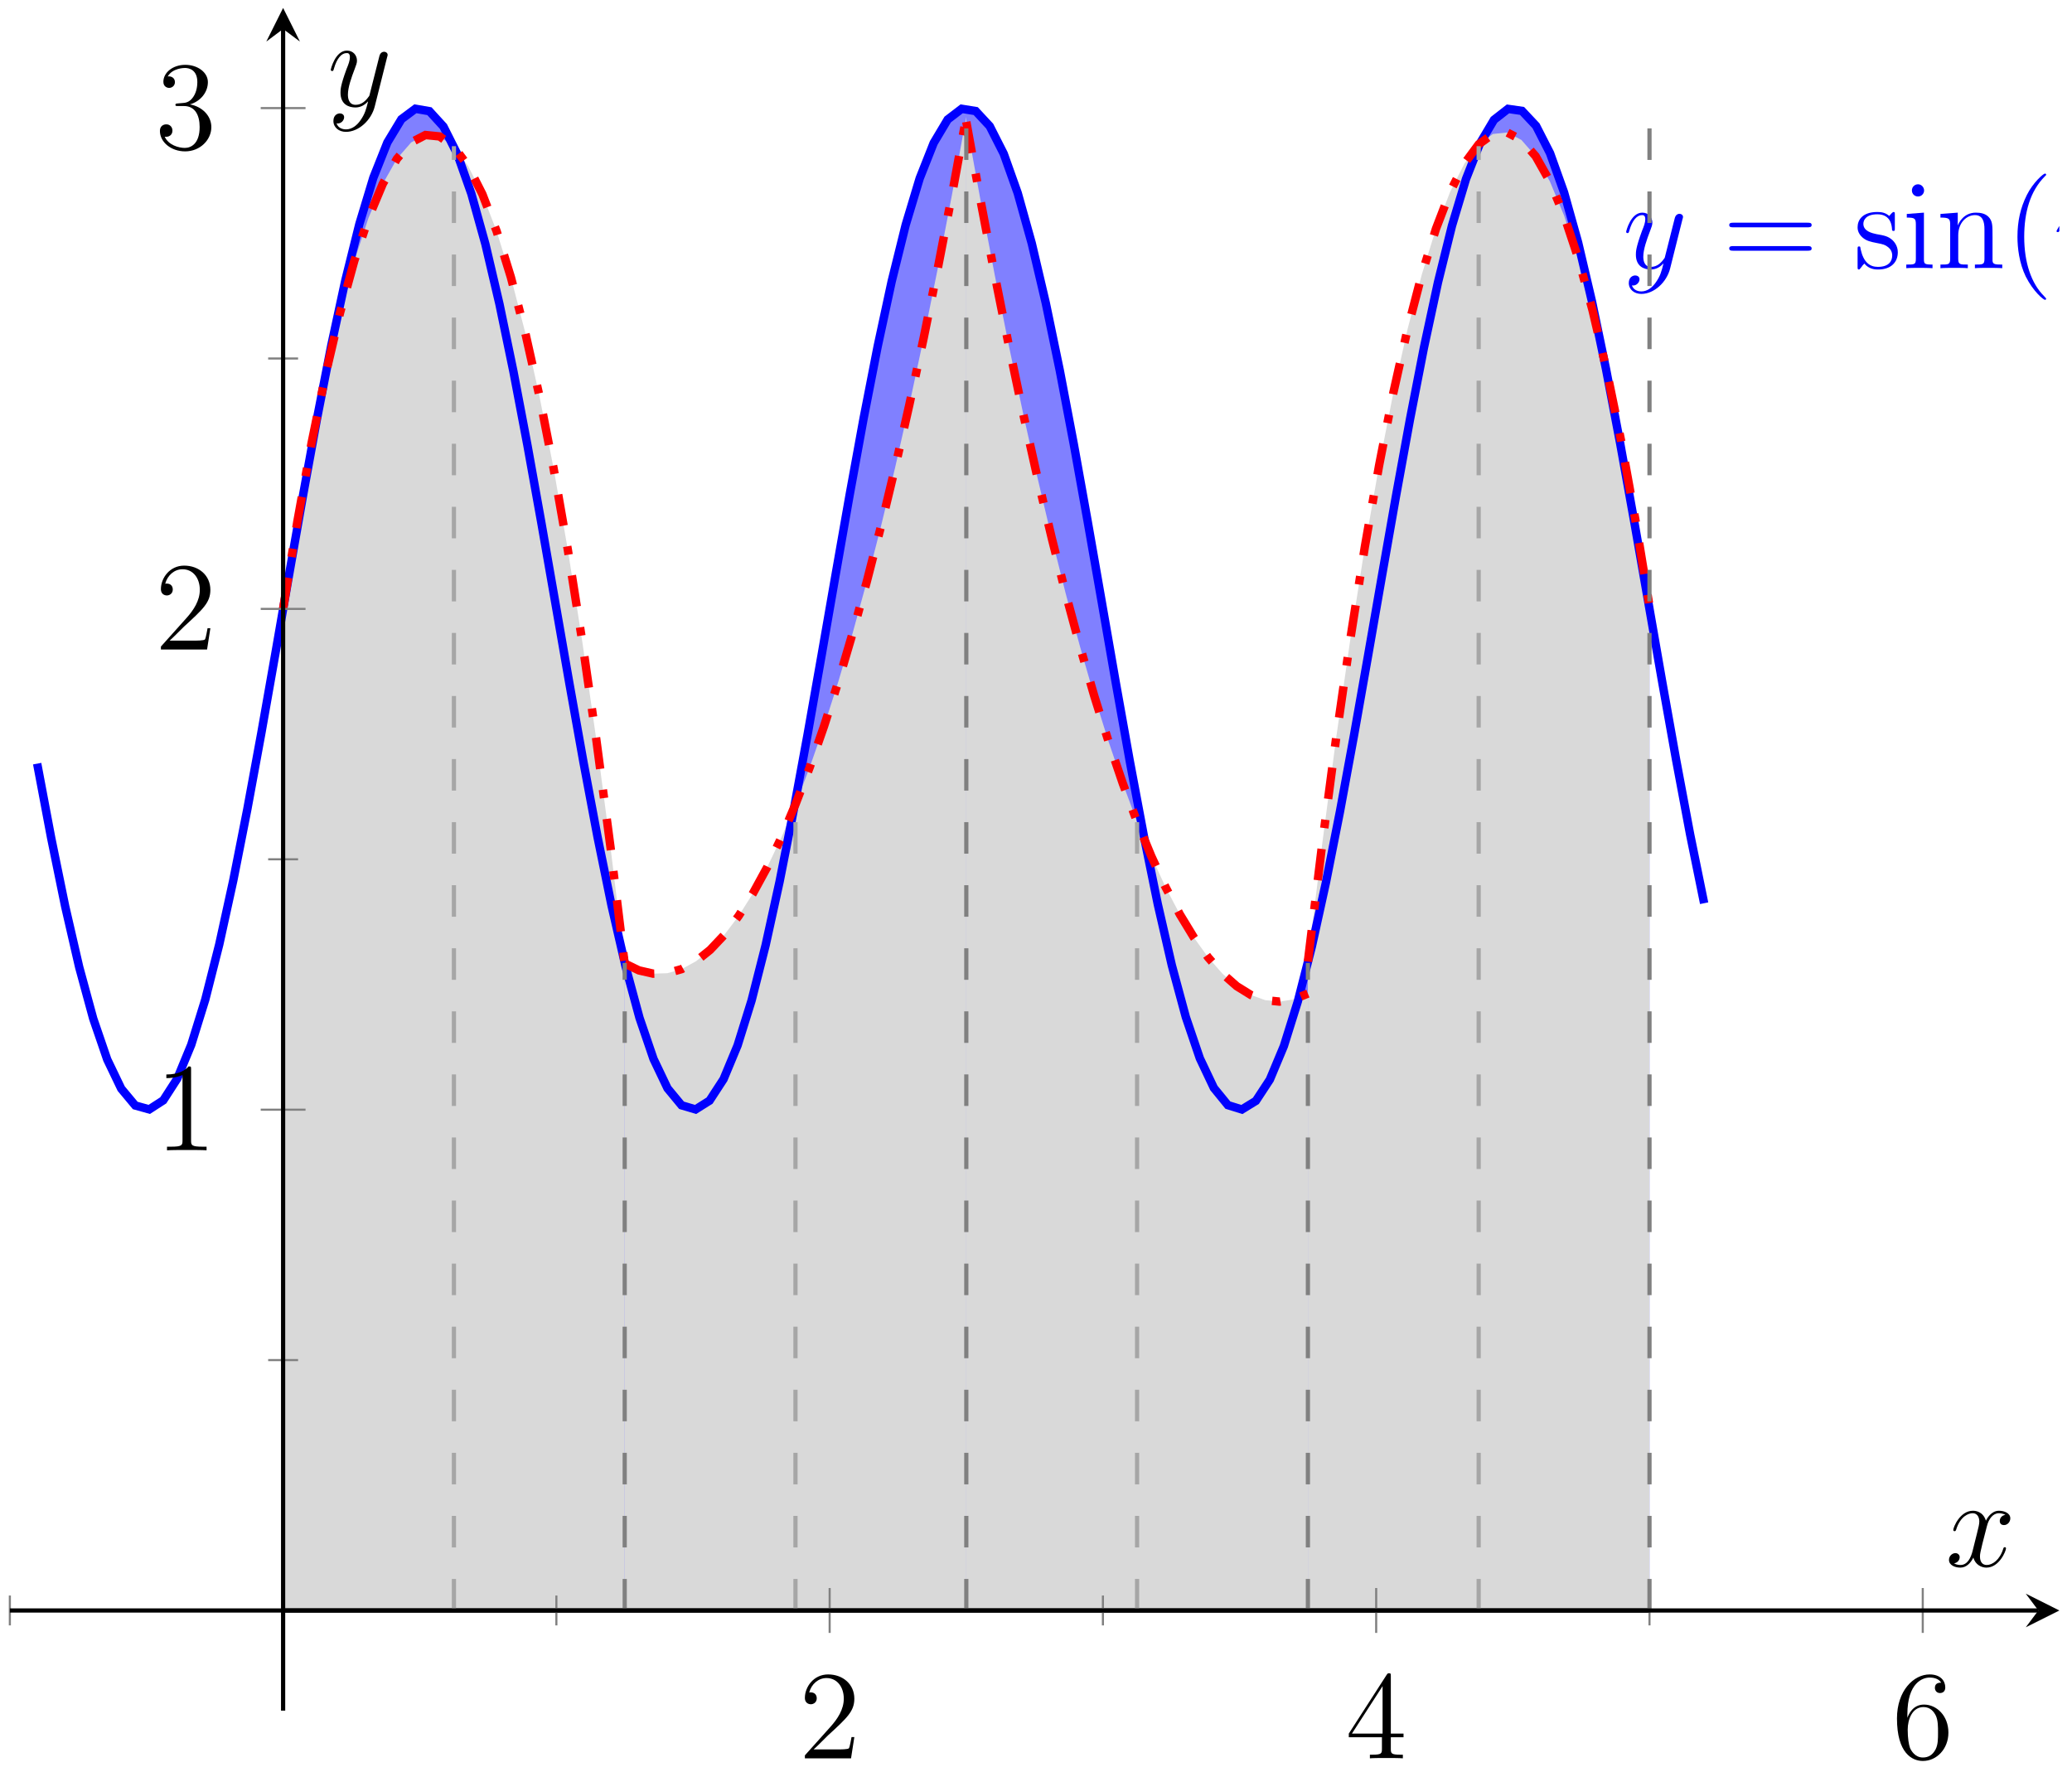 <?xml version="1.0" encoding="UTF-8"?>
<svg xmlns="http://www.w3.org/2000/svg" xmlns:xlink="http://www.w3.org/1999/xlink" width="196.4pt" height="167.979pt" viewBox="0 0 196.4 167.979" version="1.1">
<defs>
<g>
<symbol overflow="visible" id="glyph0-0">
<path style="stroke:none;" d=""/>
</symbol>
<symbol overflow="visible" id="glyph0-1">
<path style="stroke:none;" d="M 3.141 1.344 C 2.828 1.797 2.359 2.203 1.766 2.203 C 1.625 2.203 1.047 2.172 0.875 1.625 C 0.906 1.641 0.969 1.641 0.984 1.641 C 1.344 1.641 1.594 1.328 1.594 1.047 C 1.594 0.781 1.359 0.688 1.188 0.688 C 0.984 0.688 0.578 0.828 0.578 1.406 C 0.578 2.016 1.094 2.438 1.766 2.438 C 2.969 2.438 4.172 1.344 4.5 0.016 L 5.672 -4.656 C 5.688 -4.703 5.719 -4.781 5.719 -4.859 C 5.719 -5.031 5.562 -5.156 5.391 -5.156 C 5.281 -5.156 5.031 -5.109 4.938 -4.75 L 4.047 -1.234 C 4 -1.016 4 -0.984 3.891 -0.859 C 3.656 -0.531 3.266 -0.125 2.688 -0.125 C 2.016 -0.125 1.953 -0.781 1.953 -1.094 C 1.953 -1.781 2.281 -2.703 2.609 -3.562 C 2.734 -3.906 2.812 -4.078 2.812 -4.312 C 2.812 -4.812 2.453 -5.266 1.859 -5.266 C 0.766 -5.266 0.328 -3.531 0.328 -3.438 C 0.328 -3.391 0.375 -3.328 0.453 -3.328 C 0.562 -3.328 0.578 -3.375 0.625 -3.547 C 0.906 -4.547 1.359 -5.031 1.828 -5.031 C 1.938 -5.031 2.141 -5.031 2.141 -4.641 C 2.141 -4.328 2.016 -3.984 1.828 -3.531 C 1.25 -1.953 1.25 -1.562 1.25 -1.281 C 1.25 -0.141 2.062 0.125 2.656 0.125 C 3 0.125 3.438 0.016 3.844 -0.438 L 3.859 -0.422 C 3.688 0.281 3.562 0.75 3.141 1.344 Z M 3.141 1.344 "/>
</symbol>
<symbol overflow="visible" id="glyph0-2">
<path style="stroke:none;" d="M 3.094 -4.5 L 4.453 -4.5 C 4.125 -3.172 3.922 -2.297 3.922 -1.344 C 3.922 -1.172 3.922 0.125 4.406 0.125 C 4.656 0.125 4.875 -0.109 4.875 -0.312 C 4.875 -0.375 4.875 -0.391 4.797 -0.578 C 4.469 -1.406 4.469 -2.422 4.469 -2.516 C 4.469 -2.578 4.469 -3.438 4.719 -4.5 L 6.062 -4.5 C 6.219 -4.5 6.609 -4.5 6.609 -4.891 C 6.609 -5.156 6.391 -5.156 6.172 -5.156 L 2.234 -5.156 C 1.953 -5.156 1.547 -5.156 1 -4.562 C 0.688 -4.219 0.312 -3.578 0.312 -3.516 C 0.312 -3.438 0.375 -3.422 0.438 -3.422 C 0.531 -3.422 0.531 -3.453 0.594 -3.531 C 1.219 -4.5 1.844 -4.5 2.141 -4.5 L 2.828 -4.5 C 2.562 -3.609 2.266 -2.562 1.281 -0.484 C 1.188 -0.281 1.188 -0.266 1.188 -0.188 C 1.188 0.062 1.406 0.125 1.5 0.125 C 1.859 0.125 1.953 -0.188 2.094 -0.688 C 2.281 -1.297 2.281 -1.328 2.406 -1.812 Z M 3.094 -4.5 "/>
</symbol>
<symbol overflow="visible" id="glyph0-3">
<path style="stroke:none;" d="M 5.672 -4.875 C 5.281 -4.812 5.141 -4.516 5.141 -4.297 C 5.141 -4 5.359 -3.906 5.531 -3.906 C 5.891 -3.906 6.141 -4.219 6.141 -4.547 C 6.141 -5.047 5.562 -5.266 5.062 -5.266 C 4.344 -5.266 3.938 -4.547 3.828 -4.328 C 3.547 -5.219 2.812 -5.266 2.594 -5.266 C 1.375 -5.266 0.734 -3.703 0.734 -3.438 C 0.734 -3.391 0.781 -3.328 0.859 -3.328 C 0.953 -3.328 0.984 -3.406 1 -3.453 C 1.406 -4.781 2.219 -5.031 2.562 -5.031 C 3.094 -5.031 3.203 -4.531 3.203 -4.25 C 3.203 -3.984 3.125 -3.703 2.984 -3.125 L 2.578 -1.5 C 2.406 -0.781 2.062 -0.125 1.422 -0.125 C 1.359 -0.125 1.062 -0.125 0.812 -0.281 C 1.25 -0.359 1.344 -0.719 1.344 -0.859 C 1.344 -1.094 1.156 -1.25 0.938 -1.25 C 0.641 -1.25 0.328 -0.984 0.328 -0.609 C 0.328 -0.109 0.891 0.125 1.406 0.125 C 1.984 0.125 2.391 -0.328 2.641 -0.828 C 2.828 -0.125 3.438 0.125 3.875 0.125 C 5.094 0.125 5.734 -1.453 5.734 -1.703 C 5.734 -1.766 5.688 -1.812 5.625 -1.812 C 5.516 -1.812 5.5 -1.75 5.469 -1.656 C 5.141 -0.609 4.453 -0.125 3.906 -0.125 C 3.484 -0.125 3.266 -0.438 3.266 -0.922 C 3.266 -1.188 3.312 -1.375 3.5 -2.156 L 3.922 -3.797 C 4.094 -4.5 4.5 -5.031 5.062 -5.031 C 5.078 -5.031 5.422 -5.031 5.672 -4.875 Z M 5.672 -4.875 "/>
</symbol>
<symbol overflow="visible" id="glyph1-0">
<path style="stroke:none;" d=""/>
</symbol>
<symbol overflow="visible" id="glyph1-1">
<path style="stroke:none;" d="M 8.062 -3.875 C 8.234 -3.875 8.453 -3.875 8.453 -4.094 C 8.453 -4.312 8.25 -4.312 8.062 -4.312 L 1.031 -4.312 C 0.859 -4.312 0.641 -4.312 0.641 -4.094 C 0.641 -3.875 0.844 -3.875 1.031 -3.875 Z M 8.062 -1.656 C 8.234 -1.656 8.453 -1.656 8.453 -1.859 C 8.453 -2.094 8.25 -2.094 8.062 -2.094 L 1.031 -2.094 C 0.859 -2.094 0.641 -2.094 0.641 -1.875 C 0.641 -1.656 0.844 -1.656 1.031 -1.656 Z M 8.062 -1.656 "/>
</symbol>
<symbol overflow="visible" id="glyph1-2">
<path style="stroke:none;" d="M 3.922 -5.062 C 3.922 -5.266 3.922 -5.328 3.797 -5.328 C 3.703 -5.328 3.484 -5.062 3.391 -4.953 C 3.031 -5.266 2.656 -5.328 2.266 -5.328 C 0.828 -5.328 0.391 -4.547 0.391 -3.891 C 0.391 -3.75 0.391 -3.328 0.844 -2.922 C 1.234 -2.578 1.641 -2.5 2.188 -2.391 C 2.844 -2.266 3 -2.219 3.297 -1.984 C 3.516 -1.812 3.672 -1.547 3.672 -1.203 C 3.672 -0.688 3.375 -0.125 2.312 -0.125 C 1.531 -0.125 0.953 -0.578 0.688 -1.766 C 0.641 -1.984 0.641 -2 0.641 -2.016 C 0.609 -2.062 0.562 -2.062 0.531 -2.062 C 0.391 -2.062 0.391 -2 0.391 -1.781 L 0.391 -0.156 C 0.391 0.062 0.391 0.125 0.516 0.125 C 0.578 0.125 0.578 0.109 0.781 -0.141 C 0.844 -0.234 0.844 -0.25 1.031 -0.438 C 1.484 0.125 2.125 0.125 2.328 0.125 C 3.578 0.125 4.203 -0.578 4.203 -1.516 C 4.203 -2.156 3.812 -2.547 3.703 -2.656 C 3.281 -3.031 2.953 -3.094 2.156 -3.234 C 1.812 -3.312 0.938 -3.484 0.938 -4.203 C 0.938 -4.562 1.188 -5.109 2.266 -5.109 C 3.562 -5.109 3.641 -4 3.656 -3.641 C 3.672 -3.531 3.75 -3.531 3.797 -3.531 C 3.922 -3.531 3.922 -3.594 3.922 -3.812 Z M 3.922 -5.062 "/>
</symbol>
<symbol overflow="visible" id="glyph1-3">
<path style="stroke:none;" d="M 2.078 -7.359 C 2.078 -7.672 1.828 -7.953 1.5 -7.953 C 1.188 -7.953 0.922 -7.703 0.922 -7.375 C 0.922 -7.016 1.203 -6.797 1.5 -6.797 C 1.859 -6.797 2.078 -7.094 2.078 -7.359 Z M 0.438 -5.141 L 0.438 -4.797 C 1.188 -4.797 1.297 -4.719 1.297 -4.141 L 1.297 -0.891 C 1.297 -0.344 1.172 -0.344 0.391 -0.344 L 0.391 0 C 0.734 -0.031 1.297 -0.031 1.656 -0.031 C 1.781 -0.031 2.469 -0.031 2.875 0 L 2.875 -0.344 C 2.109 -0.344 2.062 -0.406 2.062 -0.875 L 2.062 -5.266 Z M 0.438 -5.141 "/>
</symbol>
<symbol overflow="visible" id="glyph1-4">
<path style="stroke:none;" d="M 5.312 -2.906 C 5.312 -4.016 5.312 -4.344 5.047 -4.734 C 4.703 -5.203 4.141 -5.266 3.734 -5.266 C 2.562 -5.266 2.109 -4.281 2.016 -4.047 L 2.016 -5.266 L 0.375 -5.141 L 0.375 -4.797 C 1.188 -4.797 1.297 -4.703 1.297 -4.125 L 1.297 -0.891 C 1.297 -0.344 1.156 -0.344 0.375 -0.344 L 0.375 0 C 0.688 -0.031 1.344 -0.031 1.672 -0.031 C 2.016 -0.031 2.672 -0.031 2.969 0 L 2.969 -0.344 C 2.219 -0.344 2.062 -0.344 2.062 -0.891 L 2.062 -3.109 C 2.062 -4.359 2.891 -5.031 3.641 -5.031 C 4.375 -5.031 4.547 -4.422 4.547 -3.688 L 4.547 -0.891 C 4.547 -0.344 4.406 -0.344 3.641 -0.344 L 3.641 0 C 3.938 -0.031 4.594 -0.031 4.922 -0.031 C 5.266 -0.031 5.922 -0.031 6.234 0 L 6.234 -0.344 C 5.625 -0.344 5.328 -0.344 5.312 -0.703 Z M 5.312 -2.906 "/>
</symbol>
<symbol overflow="visible" id="glyph1-5">
<path style="stroke:none;" d="M 3.891 2.906 C 3.891 2.875 3.891 2.844 3.688 2.641 C 2.484 1.438 1.812 -0.531 1.812 -2.969 C 1.812 -5.297 2.375 -7.297 3.766 -8.703 C 3.891 -8.812 3.891 -8.828 3.891 -8.875 C 3.891 -8.938 3.828 -8.969 3.781 -8.969 C 3.625 -8.969 2.641 -8.109 2.062 -6.938 C 1.453 -5.719 1.172 -4.453 1.172 -2.969 C 1.172 -1.906 1.344 -0.484 1.953 0.781 C 2.672 2.219 3.641 3 3.781 3 C 3.828 3 3.891 2.969 3.891 2.906 Z M 3.891 2.906 "/>
</symbol>
<symbol overflow="visible" id="glyph1-6">
<path style="stroke:none;" d="M 5.266 -2.016 L 5 -2.016 C 4.953 -1.812 4.859 -1.141 4.75 -0.953 C 4.656 -0.844 3.984 -0.844 3.625 -0.844 L 1.406 -0.844 C 1.734 -1.125 2.469 -1.891 2.766 -2.172 C 4.594 -3.844 5.266 -4.469 5.266 -5.656 C 5.266 -7.031 4.172 -7.953 2.781 -7.953 C 1.406 -7.953 0.578 -6.766 0.578 -5.734 C 0.578 -5.125 1.109 -5.125 1.141 -5.125 C 1.406 -5.125 1.703 -5.312 1.703 -5.688 C 1.703 -6.031 1.484 -6.25 1.141 -6.25 C 1.047 -6.25 1.016 -6.25 0.984 -6.234 C 1.203 -7.047 1.859 -7.609 2.625 -7.609 C 3.641 -7.609 4.266 -6.75 4.266 -5.656 C 4.266 -4.641 3.688 -3.75 3 -2.984 L 0.578 -0.281 L 0.578 0 L 4.953 0 Z M 5.266 -2.016 "/>
</symbol>
<symbol overflow="visible" id="glyph1-7">
<path style="stroke:none;" d="M 4.312 -7.781 C 4.312 -8.016 4.312 -8.062 4.141 -8.062 C 4.047 -8.062 4.016 -8.062 3.922 -7.922 L 0.328 -2.344 L 0.328 -2 L 3.469 -2 L 3.469 -0.906 C 3.469 -0.469 3.438 -0.344 2.562 -0.344 L 2.328 -0.344 L 2.328 0 C 2.609 -0.031 3.547 -0.031 3.891 -0.031 C 4.219 -0.031 5.172 -0.031 5.453 0 L 5.453 -0.344 L 5.219 -0.344 C 4.344 -0.344 4.312 -0.469 4.312 -0.906 L 4.312 -2 L 5.516 -2 L 5.516 -2.344 L 4.312 -2.344 Z M 3.531 -6.844 L 3.531 -2.344 L 0.625 -2.344 Z M 3.531 -6.844 "/>
</symbol>
<symbol overflow="visible" id="glyph1-8">
<path style="stroke:none;" d="M 1.469 -4.156 C 1.469 -7.188 2.938 -7.656 3.578 -7.656 C 4.016 -7.656 4.453 -7.531 4.672 -7.172 C 4.531 -7.172 4.078 -7.172 4.078 -6.688 C 4.078 -6.422 4.25 -6.188 4.562 -6.188 C 4.859 -6.188 5.062 -6.375 5.062 -6.719 C 5.062 -7.344 4.609 -7.953 3.578 -7.953 C 2.062 -7.953 0.484 -6.406 0.484 -3.781 C 0.484 -0.484 1.922 0.25 2.938 0.25 C 4.25 0.25 5.359 -0.891 5.359 -2.438 C 5.359 -4.031 4.25 -5.094 3.047 -5.094 C 1.984 -5.094 1.594 -4.172 1.469 -3.844 Z M 2.938 -0.078 C 2.188 -0.078 1.828 -0.734 1.719 -0.984 C 1.609 -1.297 1.5 -1.891 1.5 -2.719 C 1.5 -3.672 1.922 -4.859 3 -4.859 C 3.656 -4.859 4 -4.406 4.188 -4 C 4.375 -3.562 4.375 -2.969 4.375 -2.453 C 4.375 -1.844 4.375 -1.297 4.141 -0.844 C 3.844 -0.281 3.422 -0.078 2.938 -0.078 Z M 2.938 -0.078 "/>
</symbol>
<symbol overflow="visible" id="glyph1-9">
<path style="stroke:none;" d="M 3.438 -7.656 C 3.438 -7.938 3.438 -7.953 3.203 -7.953 C 2.922 -7.625 2.312 -7.188 1.094 -7.188 L 1.094 -6.844 C 1.359 -6.844 1.953 -6.844 2.625 -7.141 L 2.625 -0.922 C 2.625 -0.484 2.578 -0.344 1.531 -0.344 L 1.156 -0.344 L 1.156 0 C 1.484 -0.031 2.641 -0.031 3.031 -0.031 C 3.438 -0.031 4.578 -0.031 4.906 0 L 4.906 -0.344 L 4.531 -0.344 C 3.484 -0.344 3.438 -0.484 3.438 -0.922 Z M 3.438 -7.656 "/>
</symbol>
<symbol overflow="visible" id="glyph1-10">
<path style="stroke:none;" d="M 2.203 -4.297 C 2 -4.281 1.953 -4.266 1.953 -4.156 C 1.953 -4.047 2.016 -4.047 2.219 -4.047 L 2.766 -4.047 C 3.797 -4.047 4.25 -3.203 4.25 -2.062 C 4.25 -0.484 3.438 -0.078 2.844 -0.078 C 2.266 -0.078 1.297 -0.344 0.938 -1.141 C 1.328 -1.078 1.672 -1.297 1.672 -1.719 C 1.672 -2.062 1.422 -2.312 1.094 -2.312 C 0.797 -2.312 0.484 -2.141 0.484 -1.688 C 0.484 -0.625 1.547 0.25 2.875 0.25 C 4.297 0.25 5.359 -0.844 5.359 -2.047 C 5.359 -3.141 4.469 -4 3.328 -4.203 C 4.359 -4.5 5.031 -5.375 5.031 -6.312 C 5.031 -7.25 4.047 -7.953 2.891 -7.953 C 1.703 -7.953 0.812 -7.219 0.812 -6.344 C 0.812 -5.875 1.188 -5.766 1.359 -5.766 C 1.609 -5.766 1.906 -5.953 1.906 -6.312 C 1.906 -6.688 1.609 -6.859 1.344 -6.859 C 1.281 -6.859 1.25 -6.859 1.219 -6.844 C 1.672 -7.656 2.797 -7.656 2.859 -7.656 C 3.25 -7.656 4.031 -7.484 4.031 -6.312 C 4.031 -6.078 4 -5.422 3.641 -4.906 C 3.281 -4.375 2.875 -4.344 2.562 -4.328 Z M 2.203 -4.297 "/>
</symbol>
</g>
<clipPath id="clip1">
  <path d="M 0.934 0.754 L 173 0.754 L 173 117 L 0.934 117 Z M 0.934 0.754 "/>
</clipPath>
<clipPath id="clip2">
  <path d="M 194 20 L 195.203 20 L 195.203 26 L 194 26 Z M 194 20 "/>
</clipPath>
<clipPath id="clip3">
  <path d="M 47 0.754 L 103 0.754 L 103 104 L 47 104 Z M 47 0.754 "/>
</clipPath>
<clipPath id="clip4">
  <path d="M 80 0.754 L 136 0.754 L 136 107 L 80 107 Z M 80 0.754 "/>
</clipPath>
</defs>
<g id="surface1">
<path style=" stroke:none;fill-rule:nonzero;fill:rgb(50%,50%,100%);fill-opacity:1;" d="M 26.836 57.711 L 27.426 54.336 L 28.754 46.785 L 30.078 39.523 L 31.406 32.727 L 32.734 26.578 L 34.062 21.238 L 35.391 16.84 L 36.719 13.5 L 38.047 11.301 L 39.375 10.309 L 40.703 10.539 L 42.031 11.992 L 43.359 14.629 L 44.684 18.379 L 46.012 23.148 L 47.34 28.812 L 48.668 35.223 L 49.996 42.215 L 51.324 49.609 L 52.652 57.215 L 53.98 64.828 L 55.309 72.262 L 56.637 79.32 L 57.965 85.816 L 59.293 91.586 L 60.617 96.48 L 61.945 100.371 L 63.273 103.156 L 64.602 104.766 L 65.93 105.16 L 67.258 104.324 L 68.586 102.285 L 69.914 99.09 L 71.242 94.824 L 72.57 89.598 L 73.898 83.551 L 75.223 76.832 L 76.551 69.617 L 77.879 62.094 L 79.207 54.461 L 80.535 46.91 L 81.863 39.637 L 83.191 32.836 L 84.52 26.672 L 85.848 21.316 L 87.176 16.902 L 88.504 13.547 L 89.828 11.328 L 91.156 10.312 L 92.484 10.527 L 93.812 11.957 L 95.141 14.574 L 96.469 18.309 L 97.797 23.062 L 99.125 28.711 L 100.453 35.109 L 101.781 42.094 L 103.109 49.484 L 104.438 57.086 L 105.762 64.703 L 107.09 72.141 L 108.418 79.207 L 109.746 85.715 L 111.074 91.496 L 112.402 96.406 L 113.73 100.316 L 115.059 103.121 L 116.387 104.75 L 117.715 105.164 L 119.043 104.348 L 120.367 102.328 L 121.695 99.152 L 123.023 94.902 L 124.352 89.691 L 125.68 83.656 L 127.008 76.945 L 128.336 69.738 L 129.664 62.219 L 130.992 54.586 L 132.32 47.031 L 133.648 39.754 L 134.973 32.941 L 136.301 26.77 L 137.629 21.398 L 138.957 16.969 L 140.285 13.59 L 141.613 11.355 L 142.941 10.32 L 144.27 10.512 L 145.598 11.926 L 146.926 14.523 L 148.254 18.238 L 149.582 22.973 L 150.906 28.609 L 152.234 35 L 153.562 41.977 L 154.891 49.359 L 156.219 56.961 L 156.352 57.711 L 156.352 152.652 L 26.836 152.652 Z M 26.836 57.711 "/>
<path style=" stroke:none;fill-rule:nonzero;fill:rgb(84.999%,84.999%,84.999%);fill-opacity:1;" d="M 26.836 57.715 L 28.188 49.434 L 29.535 41.992 L 30.883 35.395 L 32.234 29.641 L 33.582 24.727 L 34.93 20.656 L 36.281 17.43 L 37.629 15.043 L 38.977 13.496 L 40.328 12.797 L 41.676 12.934 L 43.027 13.918 L 44.375 15.742 L 45.723 18.406 L 47.074 21.914 L 48.422 26.266 L 49.77 31.457 L 51.121 37.492 L 52.469 44.371 L 53.82 52.09 L 55.168 60.648 L 56.516 70.051 L 57.867 80.297 L 59.215 91.387 L 59.215 152.652 L 26.836 152.652 Z M 26.836 57.715 "/>
<path style=" stroke:none;fill-rule:nonzero;fill:rgb(84.999%,84.999%,84.999%);fill-opacity:1;" d="M 59.215 91.328 L 60.562 91.98 L 61.914 92.289 L 63.262 92.246 L 64.609 91.859 L 65.961 91.121 L 67.309 90.039 L 68.66 88.609 L 70.008 86.828 L 71.355 84.703 L 72.707 82.227 L 74.055 79.406 L 75.402 76.234 L 76.754 72.719 L 78.102 68.852 L 79.453 64.641 L 80.801 60.078 L 82.148 55.172 L 83.5 49.914 L 84.848 44.312 L 86.195 38.359 L 87.547 32.062 L 88.895 25.414 L 90.242 18.422 L 91.594 11.078 L 91.594 152.652 L 59.215 152.652 Z M 59.215 91.328 "/>
<path style=" stroke:none;fill-rule:nonzero;fill:rgb(84.999%,84.999%,84.999%);fill-opacity:1;" d="M 91.594 11.551 L 92.941 18.992 L 94.293 26.086 L 95.641 32.832 L 96.988 39.23 L 98.34 45.277 L 99.688 50.98 L 101.035 56.336 L 102.387 61.344 L 103.734 66.004 L 105.086 70.316 L 106.434 74.277 L 107.781 77.895 L 109.133 81.164 L 110.48 84.086 L 111.828 86.66 L 113.18 88.883 L 114.527 90.762 L 115.875 92.293 L 117.227 93.477 L 118.574 94.312 L 119.926 94.801 L 121.273 94.938 L 122.621 94.73 L 123.973 94.176 L 123.973 152.652 L 91.594 152.652 Z M 91.594 11.551 "/>
<path style=" stroke:none;fill-rule:nonzero;fill:rgb(84.999%,84.999%,84.999%);fill-opacity:1;" d="M 123.973 91.152 L 125.32 80.062 L 126.668 69.82 L 128.02 60.414 L 129.367 51.852 L 130.719 44.133 L 132.066 37.258 L 133.414 31.223 L 134.766 26.031 L 136.113 21.68 L 137.461 18.172 L 138.812 15.504 L 140.16 13.68 L 141.508 12.699 L 142.859 12.559 L 144.207 13.262 L 145.559 14.805 L 146.906 17.191 L 148.254 20.422 L 149.605 24.492 L 150.953 29.406 L 152.301 35.16 L 153.652 41.754 L 155 49.195 L 156.348 57.477 L 156.352 152.652 L 123.973 152.652 Z M 123.973 91.152 "/>
<g clip-path="url(#clip1)" clip-rule="nonzero">
<path style="fill:none;stroke-width:0.797;stroke-linecap:butt;stroke-linejoin:miter;stroke:rgb(0%,0%,100%);stroke-opacity:1;stroke-miterlimit:10;" d="M 2.589 89.761 L 3.918 82.714 L 5.246 76.226 L 6.574 70.468 L 7.902 65.593 L 9.23 61.718 L 10.558 58.953 L 11.886 57.359 L 13.214 56.988 L 14.539 57.843 L 15.867 59.902 L 17.195 63.117 L 18.523 67.398 L 19.851 72.636 L 21.179 78.699 L 22.507 85.429 L 23.836 92.652 L 25.164 100.175 L 26.492 107.808 L 27.82 115.359 L 29.144 122.621 L 30.472 129.418 L 31.8 135.566 L 33.129 140.906 L 34.457 145.304 L 35.785 148.644 L 37.113 150.843 L 38.441 151.836 L 39.769 151.605 L 41.097 150.152 L 42.425 147.515 L 43.75 143.765 L 45.078 138.996 L 46.406 133.332 L 47.734 126.922 L 49.062 119.929 L 50.39 112.535 L 51.718 104.929 L 53.046 97.316 L 54.375 89.882 L 55.703 82.824 L 57.031 76.328 L 58.359 70.558 L 59.683 65.664 L 61.011 61.773 L 62.339 58.988 L 63.668 57.379 L 64.996 56.984 L 66.324 57.82 L 67.652 59.859 L 68.98 63.054 L 70.308 67.32 L 71.636 72.547 L 72.964 78.593 L 74.289 85.312 L 75.617 92.527 L 76.945 100.05 L 78.273 107.683 L 79.601 115.234 L 80.929 122.507 L 82.257 129.308 L 83.586 135.472 L 84.914 140.828 L 86.242 145.242 L 87.57 148.597 L 88.894 150.816 L 90.222 151.832 L 91.55 151.617 L 92.879 150.187 L 94.207 147.57 L 95.535 143.836 L 96.863 139.082 L 98.191 133.433 L 99.519 127.035 L 100.847 120.05 L 102.175 112.66 L 103.504 105.058 L 104.828 97.441 L 106.156 90.004 L 107.484 82.937 L 108.812 76.429 L 110.14 70.648 L 111.468 65.738 L 112.796 61.828 L 114.125 59.023 L 115.453 57.394 L 116.781 56.98 L 118.109 57.797 L 119.433 59.816 L 120.761 62.992 L 122.089 67.242 L 123.418 72.453 L 124.746 78.488 L 126.074 85.199 L 127.402 92.406 L 128.73 99.925 L 130.058 107.558 L 131.386 115.113 L 132.714 122.39 L 134.039 129.203 L 135.367 135.375 L 136.695 140.746 L 138.023 145.175 L 139.351 148.554 L 140.679 150.789 L 142.007 151.824 L 143.336 151.632 L 144.664 150.218 L 145.992 147.621 L 147.32 143.906 L 148.648 139.172 L 149.972 133.535 L 151.3 127.144 L 152.629 120.168 L 153.957 112.785 L 155.285 105.183 L 156.613 97.566 L 157.941 90.125 L 159.269 83.05 L 160.597 76.531 " transform="matrix(1,0,0,-1,0.934,162.144)"/>
</g>
<g style="fill:rgb(0%,0%,100%);fill-opacity:1;">
  <use xlink:href="#glyph0-1" x="153.811" y="25.421"/>
</g>
<g style="fill:rgb(0%,0%,100%);fill-opacity:1;">
  <use xlink:href="#glyph1-1" x="163.269" y="25.421"/>
</g>
<g style="fill:rgb(0%,0%,100%);fill-opacity:1;">
  <use xlink:href="#glyph1-2" x="175.686" y="25.421"/>
  <use xlink:href="#glyph1-3" x="180.303" y="25.421"/>
  <use xlink:href="#glyph1-4" x="183.555" y="25.421"/>
  <use xlink:href="#glyph1-5" x="190.058" y="25.421"/>
</g>
<g clip-path="url(#clip2)" clip-rule="nonzero">
<g style="fill:rgb(0%,0%,100%);fill-opacity:1;">
  <use xlink:href="#glyph0-2" x="194.619" y="25.421"/>
</g>
</g>
<path style="fill:none;stroke-width:0.399;stroke-linecap:butt;stroke-linejoin:miter;stroke:rgb(0%,0%,0%);stroke-opacity:1;stroke-miterlimit:10;" d="M 25.902 9.492 L 155.418 9.492 " transform="matrix(1,0,0,-1,0.934,162.144)"/>
<path style="fill:none;stroke-width:0.797;stroke-linecap:butt;stroke-linejoin:miter;stroke:rgb(100%,0%,0%);stroke-opacity:1;stroke-dasharray:2.989,1.993,0.797,1.993;stroke-miterlimit:10;" d="M 25.902 104.429 L 27.253 112.711 L 28.601 120.152 L 29.949 126.75 L 31.3 132.504 L 32.648 137.418 L 33.996 141.488 L 35.347 144.714 L 36.695 147.101 L 38.043 148.648 L 39.394 149.347 L 40.742 149.211 L 42.093 148.226 L 43.441 146.402 L 44.789 143.738 L 46.14 140.23 L 47.488 135.879 L 48.836 130.687 L 50.187 124.652 L 51.535 117.773 L 52.886 110.054 L 54.234 101.496 L 55.582 92.093 L 56.933 81.847 L 58.281 70.757 " transform="matrix(1,0,0,-1,0.934,162.144)"/>
<g clip-path="url(#clip3)" clip-rule="nonzero">
<path style="fill:none;stroke-width:0.797;stroke-linecap:butt;stroke-linejoin:miter;stroke:rgb(100%,0%,0%);stroke-opacity:1;stroke-dasharray:2.989,1.993,0.797,1.993;stroke-miterlimit:10;" d="M 58.281 70.816 L 59.629 70.164 L 60.98 69.855 L 62.328 69.898 L 63.675 70.285 L 65.027 71.023 L 66.375 72.105 L 67.726 73.535 L 69.074 75.316 L 70.421 77.441 L 71.773 79.918 L 73.121 82.738 L 74.468 85.91 L 75.82 89.425 L 77.168 93.293 L 78.519 97.504 L 79.867 102.066 L 81.214 106.972 L 82.566 112.23 L 83.914 117.832 L 85.261 123.785 L 86.613 130.082 L 87.961 136.73 L 89.308 143.722 L 90.66 151.066 " transform="matrix(1,0,0,-1,0.934,162.144)"/>
</g>
<g clip-path="url(#clip4)" clip-rule="nonzero">
<path style="fill:none;stroke-width:0.797;stroke-linecap:butt;stroke-linejoin:miter;stroke:rgb(100%,0%,0%);stroke-opacity:1;stroke-dasharray:2.989,1.993,0.797,1.993;stroke-miterlimit:10;" d="M 90.66 150.593 L 92.007 143.152 L 93.359 136.058 L 94.707 129.312 L 96.054 122.914 L 97.406 116.867 L 98.754 111.164 L 100.101 105.808 L 101.453 100.8 L 102.8 96.14 L 104.152 91.828 L 105.5 87.867 L 106.847 84.25 L 108.199 80.98 L 109.546 78.058 L 110.894 75.484 L 112.246 73.261 L 113.593 71.382 L 114.941 69.851 L 116.293 68.668 L 117.64 67.832 L 118.992 67.343 L 120.339 67.207 L 121.687 67.414 L 123.039 67.968 " transform="matrix(1,0,0,-1,0.934,162.144)"/>
</g>
<path style="fill:none;stroke-width:0.797;stroke-linecap:butt;stroke-linejoin:miter;stroke:rgb(100%,0%,0%);stroke-opacity:1;stroke-dasharray:2.989,1.993,0.797,1.993;stroke-miterlimit:10;" d="M 123.039 70.996 L 124.386 82.082 L 125.734 92.324 L 127.086 101.73 L 128.433 110.293 L 129.785 118.011 L 131.132 124.886 L 132.48 130.922 L 133.832 136.113 L 135.179 140.464 L 136.527 143.972 L 137.879 146.64 L 139.226 148.464 L 140.574 149.445 L 141.925 149.586 L 143.273 148.882 L 144.625 147.339 L 145.972 144.953 L 147.32 141.722 L 148.671 137.652 L 150.019 132.738 L 151.367 126.984 L 152.718 120.39 L 154.066 112.949 L 155.418 104.668 " transform="matrix(1,0,0,-1,0.934,162.144)"/>
<path style="fill:none;stroke-width:0.399;stroke-linecap:butt;stroke-linejoin:miter;stroke:rgb(64.999%,64.999%,64.999%);stroke-opacity:1;stroke-dasharray:2.989,2.989;stroke-miterlimit:10;" d="M 42.093 9.492 L 42.093 148.289 " transform="matrix(1,0,0,-1,0.934,162.144)"/>
<path style="fill:none;stroke-width:0.399;stroke-linecap:butt;stroke-linejoin:miter;stroke:rgb(50%,50%,50%);stroke-opacity:1;stroke-dasharray:2.989,2.989;stroke-miterlimit:10;" d="M 58.281 9.492 L 58.281 70.871 " transform="matrix(1,0,0,-1,0.934,162.144)"/>
<path style="fill:none;stroke-width:0.399;stroke-linecap:butt;stroke-linejoin:miter;stroke:rgb(64.999%,64.999%,64.999%);stroke-opacity:1;stroke-dasharray:2.989,2.989;stroke-miterlimit:10;" d="M 74.468 9.492 L 74.468 86.25 " transform="matrix(1,0,0,-1,0.934,162.144)"/>
<path style="fill:none;stroke-width:0.399;stroke-linecap:butt;stroke-linejoin:miter;stroke:rgb(50%,50%,50%);stroke-opacity:1;stroke-dasharray:2.989,2.989;stroke-miterlimit:10;" d="M 90.66 9.492 L 90.66 151.898 " transform="matrix(1,0,0,-1,0.934,162.144)"/>
<path style="fill:none;stroke-width:0.399;stroke-linecap:butt;stroke-linejoin:miter;stroke:rgb(64.999%,64.999%,64.999%);stroke-opacity:1;stroke-dasharray:2.989,2.989;stroke-miterlimit:10;" d="M 106.847 9.492 L 106.847 86.25 " transform="matrix(1,0,0,-1,0.934,162.144)"/>
<path style="fill:none;stroke-width:0.399;stroke-linecap:butt;stroke-linejoin:miter;stroke:rgb(50%,50%,50%);stroke-opacity:1;stroke-dasharray:2.989,2.989;stroke-miterlimit:10;" d="M 123.039 9.492 L 123.039 70.871 " transform="matrix(1,0,0,-1,0.934,162.144)"/>
<path style="fill:none;stroke-width:0.399;stroke-linecap:butt;stroke-linejoin:miter;stroke:rgb(64.999%,64.999%,64.999%);stroke-opacity:1;stroke-dasharray:2.989,2.989;stroke-miterlimit:10;" d="M 139.226 9.492 L 139.226 148.289 " transform="matrix(1,0,0,-1,0.934,162.144)"/>
<path style="fill:none;stroke-width:0.399;stroke-linecap:butt;stroke-linejoin:miter;stroke:rgb(50%,50%,50%);stroke-opacity:1;stroke-dasharray:2.989,2.989;stroke-miterlimit:10;" d="M 155.418 9.492 L 155.418 151.898 " transform="matrix(1,0,0,-1,0.934,162.144)"/>
<g style="fill:rgb(0%,0%,0%);fill-opacity:1;">
  <use xlink:href="#glyph1-6" x="75.715" y="166.665"/>
</g>
<g style="fill:rgb(0%,0%,0%);fill-opacity:1;">
  <use xlink:href="#glyph1-7" x="127.521" y="166.665"/>
</g>
<g style="fill:rgb(0%,0%,0%);fill-opacity:1;">
  <use xlink:href="#glyph1-8" x="179.326" y="166.665"/>
</g>
<g style="fill:rgb(0%,0%,0%);fill-opacity:1;">
  <use xlink:href="#glyph1-9" x="14.674" y="109.034"/>
</g>
<g style="fill:rgb(0%,0%,0%);fill-opacity:1;">
  <use xlink:href="#glyph1-6" x="14.674" y="61.566"/>
</g>
<g style="fill:rgb(0%,0%,0%);fill-opacity:1;">
  <use xlink:href="#glyph1-10" x="14.674" y="14.098"/>
</g>
<g style="fill:rgb(0%,0%,0%);fill-opacity:1;">
  <use xlink:href="#glyph0-3" x="184.411" y="148.464"/>
</g>
<g style="fill:rgb(0%,0%,0%);fill-opacity:1;">
  <use xlink:href="#glyph0-1" x="31.025" y="10.061"/>
</g>
<path style="fill:none;stroke-width:0.199;stroke-linecap:butt;stroke-linejoin:miter;stroke:rgb(50%,50%,50%);stroke-opacity:1;stroke-miterlimit:10;" d="M -0 8.078 L -0 10.91 M 51.804 8.078 L 51.804 10.91 M 103.609 8.078 L 103.609 10.91 M 155.418 8.078 L 155.418 10.91 " transform="matrix(1,0,0,-1,0.934,162.144)"/>
<path style="fill:none;stroke-width:0.199;stroke-linecap:butt;stroke-linejoin:miter;stroke:rgb(50%,50%,50%);stroke-opacity:1;stroke-miterlimit:10;" d="M 77.707 7.367 L 77.707 11.621 M 129.511 7.367 L 129.511 11.621 M 181.32 7.367 L 181.32 11.621 " transform="matrix(1,0,0,-1,0.934,162.144)"/>
<path style="fill:none;stroke-width:0.199;stroke-linecap:butt;stroke-linejoin:miter;stroke:rgb(50%,50%,50%);stroke-opacity:1;stroke-miterlimit:10;" d="M 24.484 33.226 L 27.32 33.226 M 24.484 80.695 L 27.32 80.695 M 24.484 128.164 L 27.32 128.164 " transform="matrix(1,0,0,-1,0.934,162.144)"/>
<path style="fill:none;stroke-width:0.199;stroke-linecap:butt;stroke-linejoin:miter;stroke:rgb(50%,50%,50%);stroke-opacity:1;stroke-miterlimit:10;" d="M 23.777 56.961 L 28.027 56.961 M 23.777 104.429 L 28.027 104.429 M 23.777 151.898 L 28.027 151.898 " transform="matrix(1,0,0,-1,0.934,162.144)"/>
<path style="fill:none;stroke-width:0.399;stroke-linecap:butt;stroke-linejoin:miter;stroke:rgb(0%,0%,0%);stroke-opacity:1;stroke-miterlimit:10;" d="M -0 9.492 L 192.277 9.492 " transform="matrix(1,0,0,-1,0.934,162.144)"/>
<path style=" stroke:none;fill-rule:nonzero;fill:rgb(0%,0%,0%);fill-opacity:1;" d="M 195.203 152.652 L 192.016 151.055 L 193.211 152.652 L 192.016 154.246 "/>
<path style="fill:none;stroke-width:0.399;stroke-linecap:butt;stroke-linejoin:miter;stroke:rgb(0%,0%,0%);stroke-opacity:1;stroke-miterlimit:10;" d="M 25.902 -0 L 25.902 159.398 " transform="matrix(1,0,0,-1,0.934,162.144)"/>
<path style=" stroke:none;fill-rule:nonzero;fill:rgb(0%,0%,0%);fill-opacity:1;" d="M 26.836 0.754 L 25.242 3.941 L 26.836 2.746 L 28.43 3.941 "/>
</g>
</svg>
